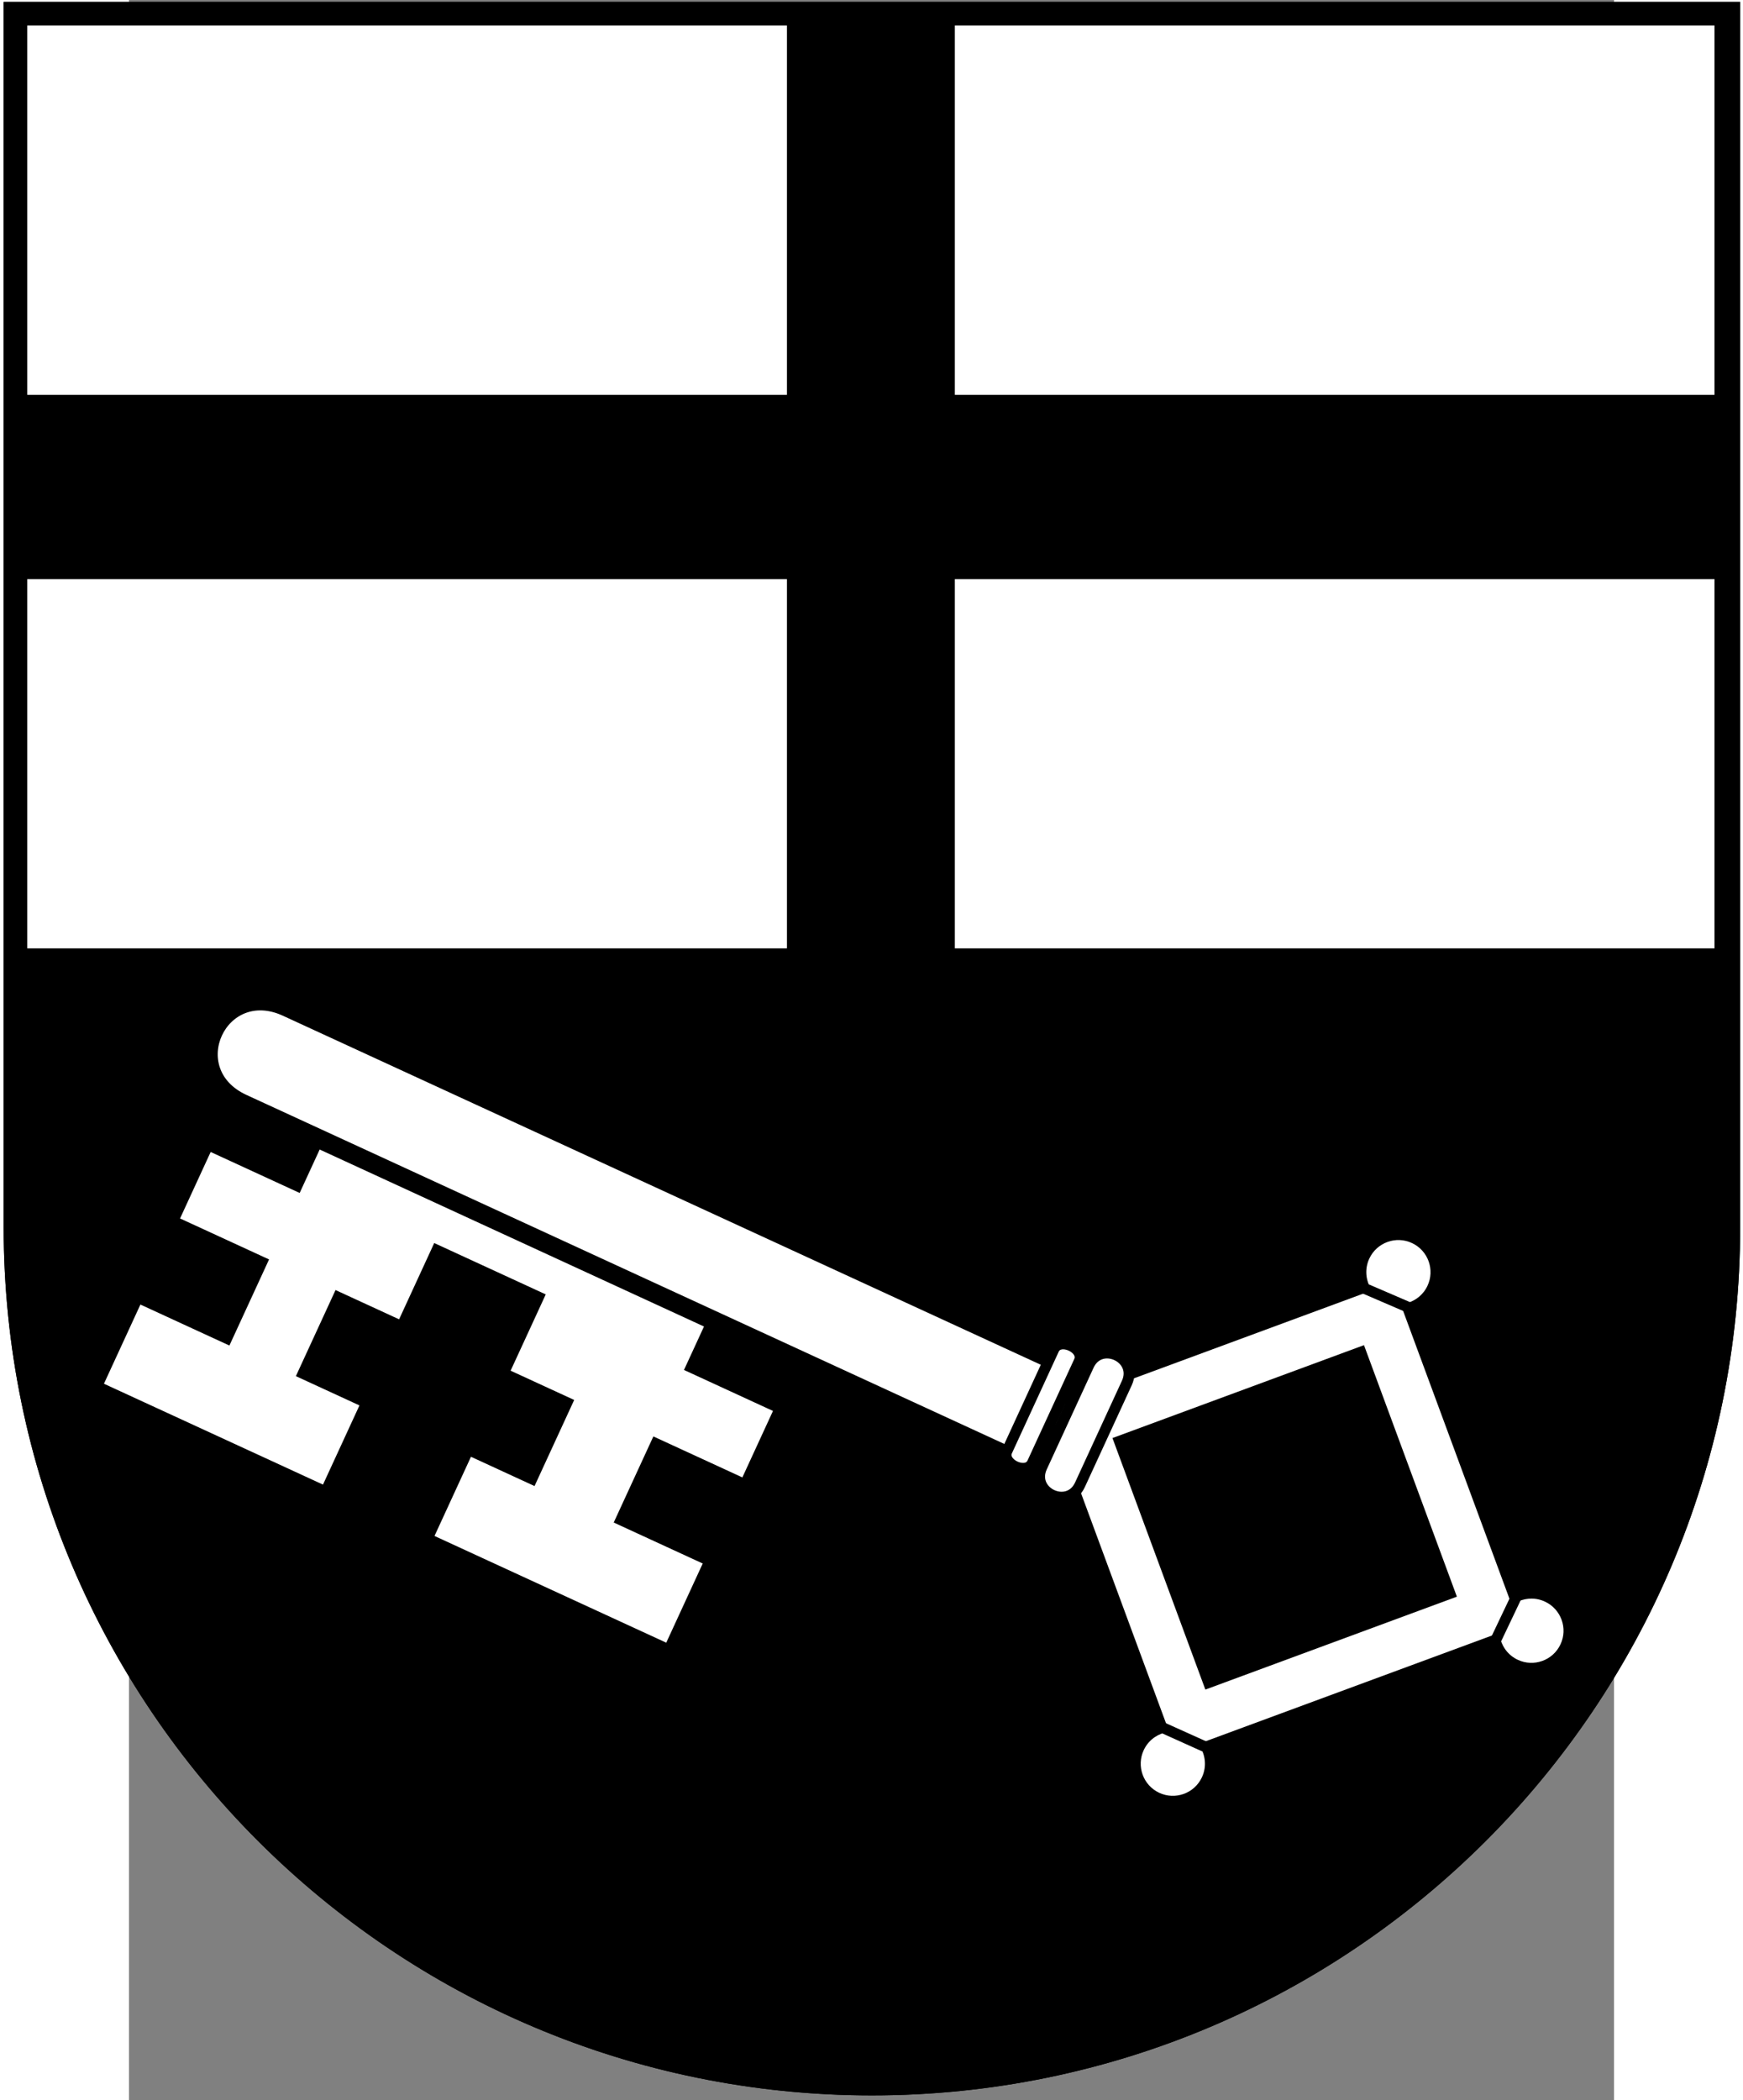 <?xml version="1.0" encoding="UTF-8" standalone="no"?>
<!-- Creator: Corel DESIGNER -->
<svg
   xmlns:dc="http://purl.org/dc/elements/1.1/"
   xmlns:cc="http://creativecommons.org/ns#"
   xmlns:rdf="http://www.w3.org/1999/02/22-rdf-syntax-ns#"
   xmlns:svg="http://www.w3.org/2000/svg"
   xmlns="http://www.w3.org/2000/svg"
   xmlns:sodipodi="http://sodipodi.sourceforge.net/DTD/sodipodi-0.dtd"
   xmlns:inkscape="http://www.inkscape.org/namespaces/inkscape"
   xml:space="preserve"
   width="928.06"
   height="1118.252"
   style="fill-rule:evenodd;display:inline"
   viewBox="0 0 210 297"
   id="svg2"
   sodipodi:version="0.32"
   inkscape:version="0.46"
   sodipodi:docname="Stadtwappen_Brilon2.svg"
   inkscape:output_extension="org.inkscape.output.svg.inkscape"
   version="1.0"><rect x="0" y="0" width="210" height="297" fill="#808080" stroke="none"/><sodipodi:namedview
   inkscape:window-height="1001"
   inkscape:window-width="1400"
   inkscape:pageshadow="2"
   inkscape:pageopacity="0.0"
   guidetolerance="10.0"
   gridtolerance="10.0"
   objecttolerance="10.0"
   borderopacity="1.0"
   bordercolor="#666666"
   pagecolor="#ffffff"
   id="base"
   showgrid="false"
   inkscape:zoom="0.70441308"
   inkscape:cx="465.92436"
   inkscape:cy="542.47948"
   inkscape:window-x="-4"
   inkscape:window-y="-4"
   inkscape:current-layer="layer1"
   inkscape:snap-global="false"
   showguides="true"
   inkscape:guide-bbox="true"
   height="1052.36px"><inkscape:grid
     type="xygrid"
     id="grid3271"
     units="px"
     visible="true"
     enabled="true"
     spacingx="5px"
     spacingy="5px" /><sodipodi:guide
     orientation="1,0"
     position="37.138,83.371"
     id="guide3282" /></sodipodi:namedview>
 <defs
   id="defs4"><inkscape:perspective
   sodipodi:type="inkscape:persp3d"
   inkscape:vp_x="0 : 526.18109 : 1"
   inkscape:vp_y="0 : 1000 : 0"
   inkscape:vp_z="744.09448 : 526.18109 : 1"
   inkscape:persp3d-origin="372.04724 : 350.78739 : 1"
   id="perspective48" />
  <style
   type="text/css"
   id="style6">
   
    .str0 {stroke:#1F1A17;stroke-width:0.076;stroke-linecap:round;stroke-linejoin:round}
    .str7 {stroke:#0A0B0C;stroke-linecap:round;stroke-linejoin:round}
    .str6 {stroke:#1F1A17;stroke-linecap:round}
    .str5 {stroke:#1F1A17;stroke-linecap:round;stroke-linejoin:round}
    .str4 {stroke:#1F1A17;stroke-linecap:round;stroke-linejoin:round}
    .str2 {stroke:#1F1A17;stroke-width:2;stroke-linejoin:round}
    .str1 {stroke:#0A0B0C;stroke-width:2.5;stroke-linecap:round;stroke-linejoin:round}
    .str3 {stroke:#1F1A17;stroke-width:2.5}
    .fil3 {fill:none}
    .fil1 {fill:#00923F}
    .fil5 {fill:#1F1A17}
    .fil2 {fill:white}
    .fil4 {fill:blue}
    .fil0 {fill:#FFCC00}
   
  </style>
   <clipPath
   id="id0">
    <rect
   x="0"
   y="0"
   width="179.897"
   height="225.129"
   id="rect9" />
   </clipPath>
 
  
 
   
   
   
   
   
   
   
   
   
   
   
   
   
   
   
   
   
   
   
   
   
   
   
   
   
  <inkscape:perspective
   id="perspective2468"
   inkscape:persp3d-origin="372.04724 : 350.78739 : 1"
   inkscape:vp_z="744.09448 : 526.18109 : 1"
   inkscape:vp_y="0 : 1000 : 0"
   inkscape:vp_x="0 : 526.18109 : 1"
   sodipodi:type="inkscape:persp3d" /><inkscape:perspective
   id="perspective2393"
   inkscape:persp3d-origin="372.04724 : 350.78739 : 1"
   inkscape:vp_z="744.09448 : 526.18109 : 1"
   inkscape:vp_y="0 : 1000 : 0"
   inkscape:vp_x="0 : 526.18109 : 1"
   sodipodi:type="inkscape:persp3d" /><inkscape:perspective
   id="perspective3218"
   inkscape:persp3d-origin="372.04724 : 350.78739 : 1"
   inkscape:vp_z="744.09448 : 526.18109 : 1"
   inkscape:vp_y="0 : 1000 : 0"
   inkscape:vp_x="0 : 526.18109 : 1"
   sodipodi:type="inkscape:persp3d" /><inkscape:perspective
   id="perspective2480"
   inkscape:persp3d-origin="168.46544 : 258.61955 : 1"
   inkscape:vp_z="336.93088 : 387.92932 : 1"
   inkscape:vp_y="0 : 1000 : 0"
   inkscape:vp_x="0 : 387.92932 : 1"
   sodipodi:type="inkscape:persp3d" /></defs>
 
 
<g
   inkscape:groupmode="layer"
   id="layer1"
   inkscape:label="Wappenschild"
   style="display:inline"
   transform="translate(-27.211,-11.017)"><g
     id="g3382"
     transform="matrix(1.058,0,0,1.058,23.965,1.581)"><path
       inkscape:label="Füllung"
       sodipodi:nodetypes="ccccsc"
       d="M 216.886,172.953 L 216.886,10.705 L -12.15,10.705 L -12.15,172.953 C -12.15,236.159 39.154,287.457 102.368,287.457 C 165.582,287.457 216.886,236.159 216.886,172.953 z"
       style="fill:#000000;fill-opacity:1;fill-rule:evenodd;stroke:#000000;stroke-width:3.067;stroke-linecap:butt;stroke-linejoin:miter;stroke-miterlimit:4;stroke-dasharray:none;display:inline"
       id="F__llung" /><g
       id="g3288"><rect
         style="fill:#ffffff;fill-opacity:1;fill-rule:nonzero;stroke:none;stroke-width:8.5;stroke-linecap:butt;stroke-linejoin:miter;stroke-miterlimit:4;stroke-dasharray:none;stroke-opacity:1"
         id="rect3267"
         width="101.539"
         height="49.36"
         x="-10.529"
         y="12.326" /><rect
         style="fill:#ffffff;fill-opacity:1;fill-rule:nonzero;stroke:none;stroke-width:8.5;stroke-linecap:butt;stroke-linejoin:miter;stroke-miterlimit:4;stroke-dasharray:none;stroke-opacity:1;display:inline"
         id="rect3286"
         width="101.539"
         height="49.36"
         x="113.45"
         y="12.326" /></g><g
       transform="translate(-3.543679e-5,73.992)"
       id="g3292"
       style="fill-rule:evenodd;display:inline"><rect
         style="fill:#ffffff;fill-opacity:1;fill-rule:nonzero;stroke:none;stroke-width:8.5;stroke-linecap:butt;stroke-linejoin:miter;stroke-miterlimit:4;stroke-dasharray:none;stroke-opacity:1"
         id="rect3294"
         width="101.539"
         height="49.36"
         x="-10.529"
         y="12.326" /><rect
         style="fill:#ffffff;fill-opacity:1;fill-rule:nonzero;stroke:none;stroke-width:8.5;stroke-linecap:butt;stroke-linejoin:miter;stroke-miterlimit:4;stroke-dasharray:none;stroke-opacity:1;display:inline"
         id="rect3296"
         width="101.539"
         height="49.36"
         x="113.45"
         y="12.326" /></g><path
       inkscape:label="Rahmen"
       id="Rahmen"
       style="fill:none;fill-opacity:1;fill-rule:evenodd;stroke:#000000;stroke-width:3.067;stroke-linecap:butt;stroke-linejoin:miter;stroke-miterlimit:4;stroke-dasharray:none;display:inline"
       d="M 216.886,172.953 L 216.886,10.705 L -12.15,10.705 L -12.15,172.953 C -12.15,236.159 39.154,287.457 102.368,287.457 C 165.582,287.457 216.886,236.159 216.886,172.953 z"
       sodipodi:nodetypes="ccccsc" /><g
       style="fill:#ffffff;fill-rule:evenodd;display:inline"
       id="g3352"
       transform="matrix(0.245,-0.532,0.532,0.245,-2.281,120.258)"><path
         sodipodi:nodetypes="ccccccccccccccccccccccccccccc"
         id="path3354"
         d="M -42.354,175.822 L -42.354,76.8 L -53.269,76.8 L -53.269,54.44 L -72.435,54.44 L -72.435,76.8 L -91.6,76.8 L -91.6,54.44 L -113.96,54.44 L -113.96,111.937 L -91.6,111.937 L -91.6,95.966 L -72.435,95.966 L -72.435,111.937 L -53.269,111.937 L -53.269,137.491 L -72.435,137.491 L -72.435,153.462 L -91.6,153.462 L -91.6,137.491 L -113.96,137.491 L -113.96,198.182 L -91.6,198.182 L -91.6,175.822 L -72.435,175.822 L -72.435,198.182 L -53.269,198.182 L -53.269,175.822 L -42.354,175.822 z"
         style="fill:#ffffff;fill-opacity:1;fill-rule:evenodd;stroke:#000000;stroke-width:2.465;stroke-linecap:butt;stroke-linejoin:miter;stroke-miterlimit:4;stroke-dasharray:none;stroke-opacity:1" /><path
         sodipodi:nodetypes="ccccc"
         id="path3356"
         d="M -27.715,252.484 L 32.975,313.175 L -27.715,373.865 L -88.406,313.175 L -27.715,252.484 z"
         style="fill:#ffffff;fill-opacity:1;fill-rule:nonzero;stroke:#000000;stroke-width:2.465;stroke-linecap:butt;stroke-linejoin:miter;stroke-miterlimit:4;stroke-dasharray:none;stroke-opacity:1" /><path
         sodipodi:nodetypes="ccccc"
         id="path3358"
         d="M -27.715,271.649 L 13.81,313.175 L -27.715,354.7 L -69.241,313.175 L -27.715,271.649 z"
         style="fill:#000000;fill-opacity:1;fill-rule:nonzero;stroke:#000000;stroke-width:2.465;stroke-linecap:butt;stroke-linejoin:miter;stroke-miterlimit:4;stroke-dasharray:none;stroke-opacity:1;display:inline" /><path
         sodipodi:nodetypes="cccc"
         id="path3360"
         d="M -40.492,249.29 L -40.492,57.635 C -40.492,41.663 -18.133,41.663 -18.133,57.635 L -18.133,249.29"
         style="fill:#ffffff;fill-opacity:1;fill-rule:evenodd;stroke:#000000;stroke-width:2.465;stroke-linecap:butt;stroke-linejoin:miter;stroke-miterlimit:4;stroke-dasharray:none;stroke-opacity:1" /><path
         sodipodi:nodetypes="ccccc"
         id="path3362"
         d="M -14.938,249.29 L -40.492,249.29 C -43.687,249.29 -43.687,255.678 -40.492,255.678 L -14.938,255.678 C -11.744,255.678 -11.744,249.29 -14.938,249.29 z"
         style="fill:#ffffff;fill-opacity:1;stroke:#000000;stroke-width:2.465;stroke-linecap:round;stroke-linejoin:round;stroke-miterlimit:4;stroke-dasharray:none;stroke-opacity:1" /><path
         sodipodi:nodetypes="ccccc"
         id="path3364"
         d="M -14.938,258.048 L -40.492,258.048 C -46.881,258.048 -46.881,267.631 -40.492,267.631 L -14.938,267.631 C -8.55,267.631 -8.55,258.048 -14.938,258.048 z"
         style="fill:#ffffff;fill-opacity:1;fill-rule:evenodd;stroke:#000000;stroke-width:2.465;stroke-linecap:round;stroke-linejoin:round;stroke-miterlimit:4;stroke-dasharray:none;stroke-opacity:1;display:inline" /><path
         sodipodi:nodetypes="cssscc"
         id="path3366"
         d="M -211.926,506.737 C -212.976,508.031 -214.579,508.858 -216.373,508.858 C -219.534,508.858 -222.099,506.293 -222.099,503.132 C -222.099,499.971 -219.534,497.406 -216.373,497.406 C -214.652,497.406 -213.108,498.167 -212.058,499.37 L -211.926,506.737 z"
         style="fill:#ffffff;fill-opacity:1;fill-rule:nonzero;stroke:#000000;stroke-width:1.649;stroke-linecap:butt;stroke-linejoin:miter;stroke-miterlimit:4;stroke-opacity:1"
         transform="matrix(1.495,1.4088547e-2,-1.4529555e-2,1.495,241.331,-435.628)" /><path
         sodipodi:nodetypes="csccsc"
         id="path3368"
         d="M -210.648,503.132 C -210.648,506.293 -213.213,508.858 -216.373,508.858 C -218.029,508.858 -219.521,508.154 -220.567,507.03 L -220.827,499.535 C -219.777,498.237 -218.172,497.406 -216.373,497.406 C -213.213,497.406 -210.648,499.971 -210.648,503.132 z"
         style="fill:#ffffff;fill-opacity:1;fill-rule:nonzero;stroke:#000000;stroke-width:1.649;stroke-linecap:butt;stroke-linejoin:miter;stroke-miterlimit:4;stroke-opacity:1;display:inline"
         transform="matrix(1.495,1.4088547e-2,-1.4529555e-2,1.495,364.759,-435.79)" /><path
         sodipodi:nodetypes="cssccc"
         id="path3370"
         d="M -210.648,503.132 C -210.648,506.293 -213.213,508.858 -216.373,508.858 C -219.534,508.858 -222.099,506.293 -222.099,503.132 C -222.099,501.411 -221.339,499.867 -220.136,498.817 L -212.585,498.84 C -211.397,499.889 -210.648,501.424 -210.648,503.132 z"
         style="fill:#ffffff;fill-opacity:1;fill-rule:nonzero;stroke:#000000;stroke-width:1.649;stroke-linecap:butt;stroke-linejoin:miter;stroke-miterlimit:4;stroke-opacity:1;display:inline"
         transform="matrix(1.495,1.4088547e-2,-1.4529555e-2,1.495,303.128,-373.993)" /></g></g></g><g
   inkscape:groupmode="layer"
   id="layer3"
   inkscape:label="Schüssel"
   style="display:inline"
   transform="translate(-27.211,-11.017)" /></svg>